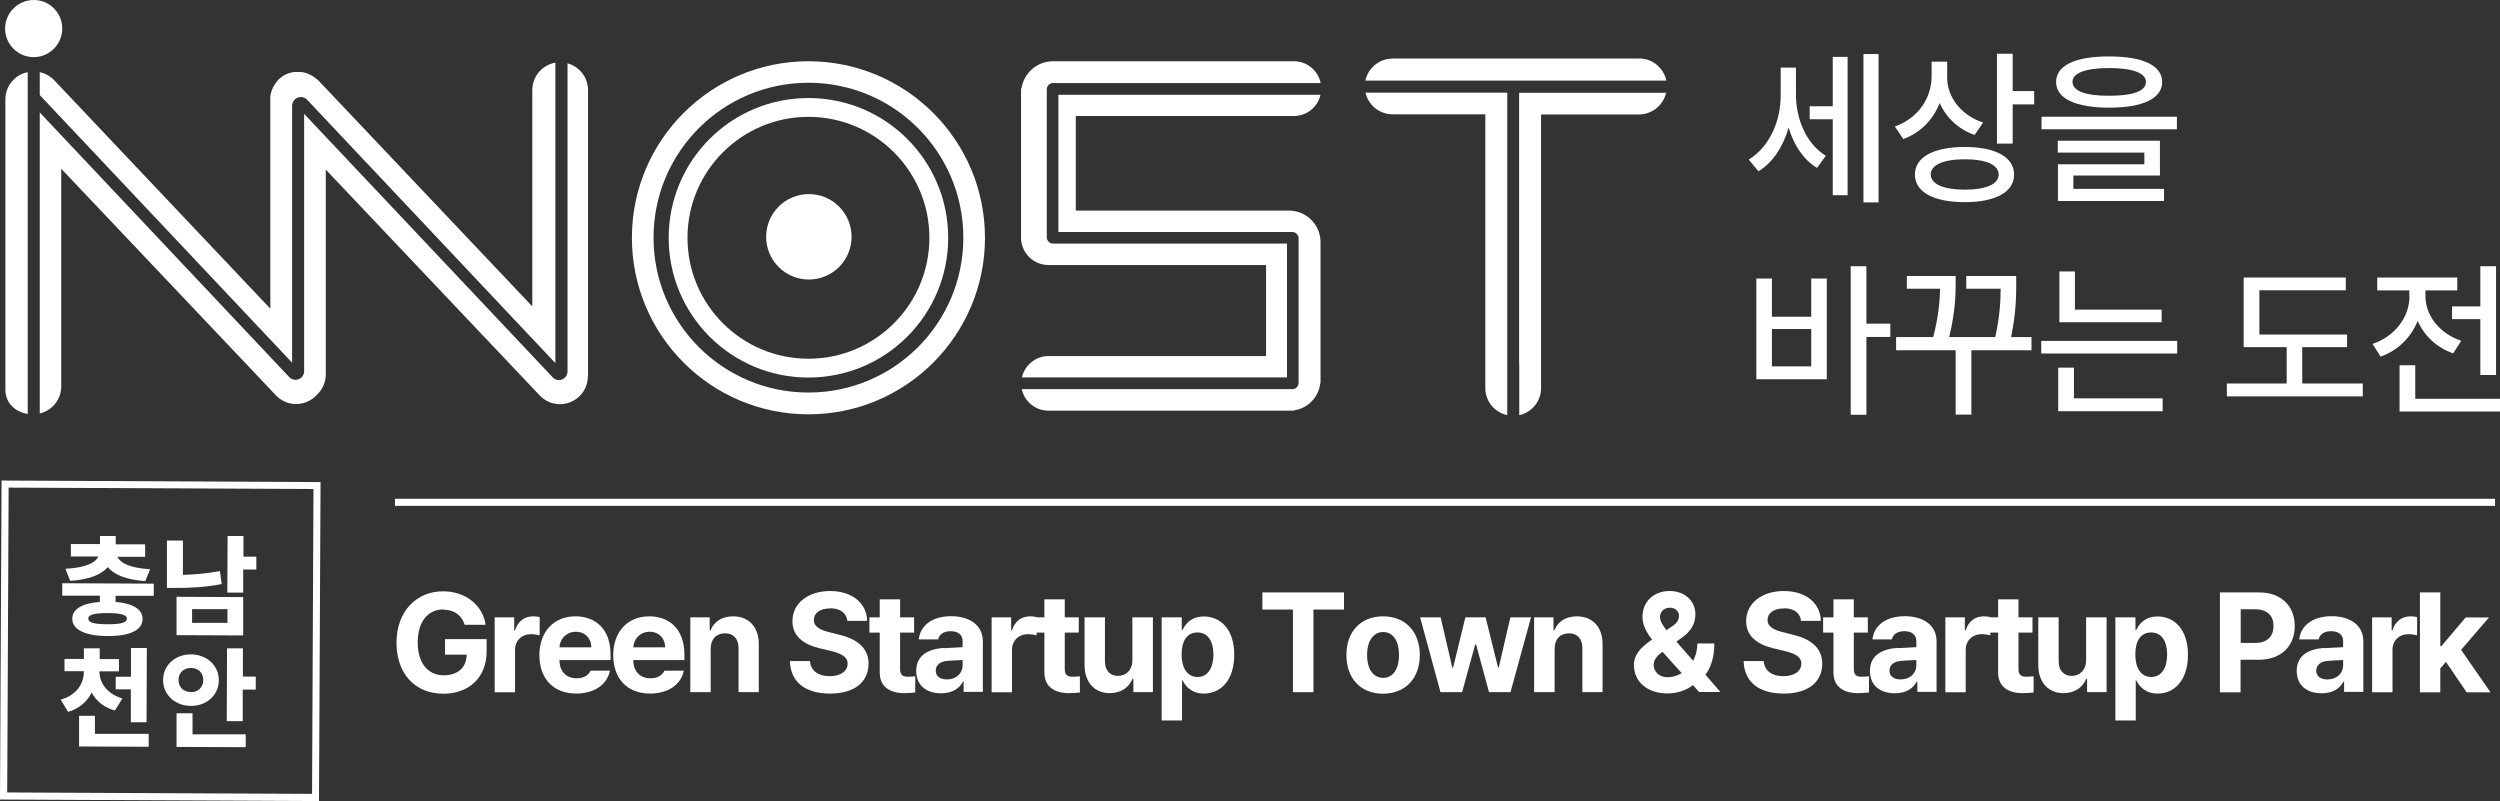 <?xml version="1.0" encoding="UTF-8"?><svg xmlns="http://www.w3.org/2000/svg" viewBox="0 0 176.73 56.63"><rect x="0" y="0" width="176.73" height="56.63" fill="#333333" stroke="none"/><defs><style>.d{fill:#fff;}</style></defs><g id="a"/><g id="b"><g id="c"><g><rect class="d" x="27.92" y="35.26" width="148.46" height=".5"/><g><path class="d" d="M129.07,11.01l-.62,.86c-.98-.59-1.65-1.64-2.01-2.85-.38,1.33-1.11,2.47-2.13,3.09l-.69-.83c1.48-.89,2.27-2.75,2.26-4.54v-1.96h1.08v1.91c0,1.68,.7,3.46,2.11,4.32Zm-1.14-3.5h1.63v-3.49h1.05V13.8h-1.05v-5.37h-1.63v-.93Zm3.8-3.69h1.07V14.31h-1.07V3.81Z"/><path class="d" d="M140.19,8.66l-.6,.88c-1.15-.4-2.01-1.22-2.47-2.26-.46,1.18-1.35,2.1-2.57,2.55l-.6-.89c1.64-.58,2.59-1.98,2.6-3.55v-1.03h1.1v1.12c0,1.38,.97,2.66,2.53,3.18Zm-1.29,1.73c2.16,0,3.48,.71,3.48,1.95s-1.32,1.95-3.48,1.95c-2.19,0-3.53-.7-3.53-1.95s1.34-1.95,3.53-1.95Zm0,3.02c1.51-.01,2.4-.39,2.39-1.08,0-.67-.88-1.07-2.39-1.07s-2.42,.4-2.41,1.07c0,.69,.9,1.07,2.41,1.08Zm2.27-9.61h1.11v2.64h1.52v.94h-1.52v2.77h-1.11V3.81Z"/><path class="d" d="M144.32,8.25h9.57v.89h-9.57v-.89Zm8.53-2.46c0,1.18-1.38,1.82-3.75,1.82s-3.76-.64-3.75-1.82c0-1.17,1.38-1.81,3.75-1.8,2.37,0,3.74,.63,3.75,1.8Zm-7.38,4.16h7.22v2.46h-6.12v.94h6.41v.86h-7.5v-2.6h6.11v-.82h-6.12v-.83Zm3.63-3.18c1.68,0,2.61-.33,2.6-.98,0-.62-.92-.98-2.6-.98s-2.6,.36-2.59,.98c0,.65,.92,.98,2.59,.98Z"/><path class="d" d="M124.16,19.69h1.1v2.7h2.78v-2.7h1.1v7.12h-4.98v-7.12Zm3.88,6.21v-2.64h-2.78v2.64h2.78Zm3.9-3.02h1.69v.94h-1.69v5.5h-1.11v-10.5h1.11v4.07Z"/><path class="d" d="M143.61,24.76h-4.25v4.55h-1.11v-4.55h-4.21v-.93h2.62c.4-1.51,.47-2.64,.49-3.42h-2.35v-.9h3.45v.43c0,.72,0,2.03-.46,3.89h3.26c.33-1.51,.38-2.63,.38-3.42h-2.43v-.9h3.53v.55c0,.77,0,2.01-.36,3.77h1.44v.93Z"/><path class="d" d="M144.3,24.1h9.61v.89h-9.61v-.89Zm1.2,1.89h1.11v2.17h6.27v.91h-7.38v-3.08Zm7.31-3.21h-7.23v-3.59h1.1v2.7h6.13v.89Z"/><path class="d" d="M165.93,24.54h-3.18v2.57h4.28v.91h-9.61v-.91h4.23v-2.57h-3.04v-4.92h7.22v.9h-6.11v3.13h6.2v.89Z"/><path class="d" d="M170.32,20.94v-.41h-2.27v-.91h5.66v.91h-2.25v.41c0,1.31,.94,2.62,2.53,3.15l-.57,.89c-1.18-.41-2.05-1.25-2.51-2.3-.46,1.16-1.38,2.09-2.62,2.53l-.57-.9c1.61-.54,2.62-1.93,2.61-3.38Zm-.69,4.88h1.11v2.37h5.99v.9h-7.1v-3.27Zm6.82,.69h-1.11v-3.95h-2v-.9h2v-2.84h1.11v7.69Z"/></g><path class="d" d="M57.15,6.93c-5.46,0-9.88,4.42-9.88,9.88s4.42,9.88,9.88,9.88,9.88-4.42,9.88-9.88-4.42-9.88-9.88-9.88Zm0,18.43c-4.72,0-8.55-3.83-8.55-8.55s3.83-8.55,8.55-8.55,8.55,3.83,8.55,8.55-3.83,8.55-8.55,8.55Z"/><path class="d" d="M57.15,4.33c-6.89,0-12.48,5.59-12.48,12.48s5.59,12.48,12.48,12.48,12.48-5.59,12.48-12.48-5.59-12.48-12.48-12.48Zm0,23.42c-6.05,0-10.95-4.9-10.95-10.95s4.9-10.95,10.95-10.95,10.95,4.9,10.95,10.95-4.9,10.95-10.95,10.95Z"/><circle class="d" cx="57.18" cy="16.74" r="3.02"/><path class="d" d="M2.81,6.72L20.65,25.64V7.41h.01c.03-.31,.29-.55,.61-.55,.18,0,.34,.08,.45,.2l17.54,18.61V4.43c-.93,.16-1.63,.97-1.63,1.94v15.29L22.51,5.69s-.02-.02-.03-.02c-.02-.03-.05-.05-.08-.07-.02-.02-.04-.04-.07-.06-.02-.02-.05-.04-.08-.06-.03-.02-.05-.04-.08-.06-.02-.02-.05-.03-.08-.05-.03-.02-.06-.04-.09-.05-.03-.01-.05-.03-.08-.04-.03-.01-.06-.03-.09-.04-.03-.01-.06-.02-.09-.04-.03-.01-.06-.02-.09-.03-.03-.01-.07-.02-.1-.03-.03,0-.06-.02-.09-.02-.03,0-.07-.01-.1-.02-.03,0-.06-.01-.09-.01-.03,0-.06,0-.09,0-.04,0-.07,0-.11,0-.01,0-.02,0-.04,0-.02,0-.04,0-.05,0-.04,0-.07,0-.11,0-.03,0-.06,0-.09,0-.03,0-.07,0-.1,.02-.03,0-.06,.01-.09,.02-.03,0-.06,.02-.09,.02-.03,0-.06,.02-.09,.03-.03,.01-.06,.02-.09,.03-.03,.01-.06,.02-.09,.04-.03,.01-.06,.03-.09,.04-.03,.01-.06,.03-.08,.05-.03,.02-.05,.03-.08,.05-.03,.02-.06,.04-.08,.06-.02,.02-.05,.04-.07,.05-.03,.02-.06,.05-.08,.07-.01,.01-.03,.02-.04,.03,0,0-.02,.02-.02,.03-.03,.02-.05,.05-.07,.08-.02,.02-.04,.04-.06,.07-.02,.02-.04,.05-.06,.08-.02,.03-.04,.05-.06,.08-.02,.02-.03,.05-.05,.08-.02,.03-.04,.06-.05,.09-.01,.03-.03,.05-.04,.08-.01,.03-.03,.06-.04,.09-.01,.03-.02,.06-.04,.09-.01,.03-.02,.06-.03,.09-.01,.03-.02,.07-.03,.1,0,.03-.02,.06-.02,.09,0,.03-.01,.07-.02,.1,0,.03-.01,.06-.01,.09,0,.03,0,.06,0,.09,0,.04,0,.07,0,.11,0,.01,0,.02,0,.04v14.74L3.85,5.69c-.29-.31-.65-.5-1.04-.59v1.61Z"/><path class="d" d="M40.12,4.47V26.26h0c0,.34-.28,.61-.61,.61-.2,0-.38-.1-.49-.25h0L21.5,8.05V26.26h0c-.01,.33-.28,.59-.61,.59-.19,0-.35-.09-.47-.22h0L2.81,7.95V29.23c.87-.21,1.52-.98,1.52-1.92V11.93l15.16,16c.74,.8,1.99,.85,2.79,.1,.04-.04,.08-.08,.12-.12,.39-.36,.63-.87,.63-1.45V11.99l15.11,15.95c.74,.8,1.99,.85,2.79,.1,.38-.35,.59-.82,.62-1.3,.01-.09,.02-.18,.02-.27h0V6.37c0-.91-.63-1.68-1.47-1.9Z"/><path class="d" d="M1.96,5.1c-.9,.18-1.58,.97-1.58,1.93V27.53c0,.96,.68,1.59,1.58,1.73V5.1Z"/><path class="d" d="M74.06,18.74h15.44v6.43h-15.44c-.89,.03-1.63,.67-1.82,1.51h18.74v-9.46h-16.57c-.22-.02-.39-.2-.41-.41h0V6.28h0c.02-.22,.19-.39,.41-.41h18.95c-.18-.88-.96-1.54-1.89-1.54-.02,0-.03,0-.05,0h-16.98c-1.14,0-2.07,.84-2.23,1.93h-.03v10.63h0c.05,1,.86,1.81,1.86,1.84Z"/><path class="d" d="M91.23,14.89h-15.18v-6.69h15.37s.03,0,.05,0c.92,0,1.68-.64,1.88-1.5h-18.53v9.7h16.57c.22,.02,.39,.2,.41,.41h0v10.21h0s0,.02,0,.04c0,.24-.18,.43-.41,.45h-19.16c.19,.85,.92,1.49,1.82,1.52h17.42v-.02c.98-.14,1.75-.92,1.86-1.91h.02v-10.04h0c-.03-1.17-.96-2.11-2.12-2.17Z"/><path class="d" d="M115.87,4.14s-.03,0-.05,0h-17.37c-.95,0-1.74,.67-1.93,1.56h21.28c-.19-.89-.98-1.57-1.93-1.57Z"/><path class="d" d="M106.55,25.67V6.55h-10.02c.2,.88,.98,1.53,1.92,1.53h6.55V27.49h0c.03,.92,.68,1.67,1.55,1.86v-3.68Z"/><path class="d" d="M107.4,25.67h0v3.68c.86-.19,1.52-.95,1.54-1.86h0V8.09h6.87s.03,0,.05,0c.94,0,1.72-.66,1.92-1.53h-10.39V25.67Z"/><path class="d" d="M2.39,0C1.27,0,.36,.91,.36,2.02s.91,2.02,2.02,2.02,2.02-.91,2.02-2.02S3.51,0,2.39,0Z"/><g><path class="d" d="M31.36,43.08c-1.09,0-1.83,.84-1.83,2.32s.71,2.33,1.84,2.34c1.01,0,1.61-.57,1.62-1.46h-1.53v-1.1h2.94v.88c0,1.85-1.27,2.98-3.05,2.98-1.98,0-3.32-1.38-3.32-3.61s1.43-3.63,3.29-3.63c1.59,0,2.81,.98,3.01,2.37h-1.48c-.2-.66-.73-1.07-1.5-1.07Z"/><path class="d" d="M34.96,43.64h1.39v.92h.06c.19-.65,.68-.99,1.28-.99,.15,0,.33,.02,.46,.05v1.29c-.14-.04-.41-.08-.61-.08-.65,0-1.13,.45-1.13,1.1v3.01h-1.44v-5.29Z"/><path class="d" d="M38.13,46.31c0-1.63,1-2.74,2.55-2.74,1.39,0,2.48,.88,2.48,2.68v.41h-3.61c0,.8,.47,1.29,1.22,1.29,.49,0,.84-.22,.98-.54h1.37c-.21,.98-1.08,1.61-2.38,1.62-1.62,0-2.61-1.05-2.61-2.73Zm3.67-.55c0-.64-.45-1.1-1.09-1.1-.66,0-1.13,.49-1.16,1.1h2.25Z"/><path class="d" d="M43.35,46.31c0-1.63,1-2.74,2.55-2.74,1.39,0,2.48,.88,2.48,2.68v.41h-3.61c0,.8,.47,1.29,1.22,1.29,.49,0,.84-.22,.98-.54h1.37c-.2,.98-1.08,1.61-2.38,1.62-1.62,0-2.61-1.05-2.61-2.73Zm3.67-.55c0-.64-.45-1.1-1.09-1.1-.66,0-1.13,.49-1.16,1.1h2.25Z"/><path class="d" d="M50.24,48.93h-1.44v-5.29h1.37v.92h.06c.24-.61,.8-.99,1.59-.99,1.11,0,1.83,.75,1.82,1.99v3.37h-1.43v-3.12c0-.65-.36-1.04-.96-1.04s-1.01,.4-1.01,1.1v3.06Z"/><path class="d" d="M58.69,43.01c-.74,0-1.15,.34-1.16,.81,0,.51,.52,.74,1.13,.88l.63,.16c1.21,.28,2.11,.89,2.11,2.06,0,1.29-1.01,2.12-2.73,2.11-1.7,0-2.79-.78-2.83-2.3h1.42c.05,.71,.61,1.07,1.39,1.07s1.27-.36,1.27-.89c0-.48-.44-.71-1.21-.9l-.77-.18c-1.19-.29-1.92-.89-1.92-1.92,0-1.28,1.12-2.13,2.67-2.13s2.59,.87,2.61,2.11h-1.4c-.06-.56-.5-.89-1.22-.89Z"/><path class="d" d="M64.62,44.72h-.99v2.58c0,.42,.2,.53,.5,.54,.15,0,.4-.01,.57-.03v1.14c-.16,.02-.41,.05-.77,.05-1.04,0-1.75-.46-1.74-1.49v-2.79h-.73v-1.08h.73v-1.27h1.44v1.27h.99v1.08Z"/><path class="d" d="M66.74,45.82c.38-.02,1.09-.06,1.31-.07v-.43c0-.44-.31-.7-.85-.7-.49,0-.8,.22-.88,.58h-1.37c.09-.92,.88-1.64,2.29-1.64,1.15,0,2.24,.52,2.24,1.79v3.56h-1.36v-.73h-.04c-.26,.49-.76,.83-1.55,.83-1.01,0-1.76-.53-1.76-1.58,0-1.18,.95-1.56,1.97-1.63Zm.2,2.21c.66,0,1.11-.43,1.11-.99v-.38c-.22,0-.84,.04-1.08,.06-.5,.04-.82,.28-.82,.69s.33,.62,.79,.62Z"/><path class="d" d="M70.09,43.64h1.39v.92h.06c.19-.65,.68-.99,1.28-.99,.15,0,.33,.02,.46,.05v1.29c-.14-.04-.41-.08-.61-.08-.65,0-1.13,.45-1.13,1.1v3.01h-1.44v-5.29Z"/><path class="d" d="M76.26,44.72h-.99v2.58c0,.42,.21,.53,.5,.54,.15,0,.4-.01,.57-.03v1.14c-.16,.02-.41,.05-.77,.05-1.04,0-1.75-.46-1.74-1.49v-2.79h-.73v-1.08h.73v-1.27h1.44v1.27h.99v1.08Z"/><path class="d" d="M80.06,43.64h1.44v5.29h-1.38v-.95h-.06c-.24,.61-.81,1.02-1.61,1.02-1.06,0-1.78-.75-1.78-1.99v-3.37h1.44v3.12c0,.63,.36,1.02,.92,1.02,.53,0,1.02-.38,1.02-1.1v-3.04Z"/><path class="d" d="M82.12,43.64h1.42v.89h.06c.2-.43,.62-.95,1.51-.95,1.17,0,2.15,.91,2.14,2.72,0,1.77-.94,2.73-2.14,2.73-.86,0-1.3-.5-1.51-.93h-.04v2.83h-1.44v-7.27Zm2.53,4.22c.73,0,1.13-.65,1.13-1.59,0-.92-.38-1.56-1.13-1.56s-1.12,.61-1.12,1.56c0,.95,.4,1.58,1.12,1.59Z"/><path class="d" d="M89.24,41.88h5.77v1.21h-2.16v5.84h-1.45v-5.84h-2.16v-1.21Z"/><path class="d" d="M95.18,46.3c0-1.63,.99-2.73,2.59-2.73s2.59,1.1,2.6,2.73c0,1.64-1,2.73-2.6,2.74-1.6,0-2.59-1.1-2.59-2.74Zm2.6,1.62c.74,0,1.12-.69,1.12-1.62,0-.93-.38-1.62-1.12-1.62s-1.14,.7-1.14,1.62,.38,1.61,1.14,1.62Z"/><path class="d" d="M100.38,43.64h1.46l.83,3.57h.05l.87-3.57h1.43l.88,3.55h.05l.82-3.55h1.46l-1.45,5.29h-1.52l-.91-3.36h-.07l-.92,3.36h-1.53l-1.44-5.29Z"/><path class="d" d="M109.89,48.93h-1.44v-5.29h1.37v.92h.06c.24-.61,.8-.99,1.59-.99,1.11,0,1.83,.75,1.82,1.99v3.37h-1.43v-3.12c0-.65-.35-1.04-.95-1.04s-1.01,.4-1.01,1.1v3.06Z"/><path class="d" d="M115.5,47.06c0-.82,.52-1.32,1.29-1.85-.37-.47-.68-.99-.68-1.62,0-1.02,.76-1.81,1.92-1.81,1.13,0,1.83,.76,1.82,1.66,0,.67-.34,1.2-.93,1.62l-.41,.3,1.18,1.35c.19-.35,.3-.76,.3-1.22h1.2c0,.95-.24,1.69-.63,2.21l1.06,1.22h-1.51l-.43-.49c-.52,.41-1.19,.59-1.81,.59-1.46,0-2.36-.87-2.36-1.98Zm2.42,.81c.33,0,.66-.1,.96-.29l-1.35-1.5-.05,.03c-.4,.29-.58,.6-.58,.88,0,.51,.4,.89,1.02,.89Zm-.12-3.32l.37-.25c.36-.22,.52-.47,.52-.78,0-.27-.24-.57-.65-.56-.41,0-.69,.3-.69,.66,0,.29,.19,.59,.46,.93Z"/><path class="d" d="M126.11,43.01c-.74,0-1.15,.34-1.16,.81,0,.51,.52,.74,1.13,.88l.63,.16c1.21,.28,2.11,.89,2.11,2.06,0,1.29-1.01,2.12-2.73,2.11-1.7,0-2.79-.78-2.83-2.3h1.42c.05,.71,.61,1.07,1.39,1.07s1.27-.36,1.27-.89c0-.48-.44-.71-1.21-.9l-.77-.18c-1.19-.29-1.92-.89-1.92-1.92,0-1.28,1.12-2.13,2.67-2.13s2.59,.87,2.61,2.11h-1.4c-.06-.56-.5-.89-1.22-.89Z"/><path class="d" d="M132.04,44.72h-.99v2.58c0,.42,.2,.53,.5,.54,.15,0,.4-.01,.57-.03v1.14c-.16,.02-.41,.05-.77,.05-1.04,0-1.75-.46-1.74-1.49v-2.79h-.73v-1.08h.73v-1.27h1.44v1.27h.99v1.08Z"/><path class="d" d="M134.16,45.82c.38-.02,1.09-.06,1.31-.07v-.43c0-.44-.31-.7-.85-.7-.49,0-.8,.22-.88,.58h-1.37c.09-.92,.88-1.64,2.29-1.64,1.15,0,2.24,.52,2.24,1.79v3.56h-1.36v-.73h-.04c-.26,.49-.76,.83-1.55,.83-1.01,0-1.76-.53-1.76-1.58,0-1.18,.95-1.56,1.97-1.63Zm.2,2.21c.66,0,1.11-.43,1.11-.99v-.38c-.22,0-.84,.04-1.08,.06-.5,.04-.82,.28-.82,.69s.33,.62,.79,.62Z"/><path class="d" d="M137.51,43.64h1.39v.92h.06c.19-.65,.68-.99,1.28-.99,.15,0,.33,.02,.46,.05v1.29c-.14-.04-.41-.08-.61-.08-.65,0-1.13,.45-1.13,1.1v3.01h-1.44v-5.29Z"/><path class="d" d="M143.68,44.72h-.99v2.58c0,.42,.21,.53,.5,.54,.15,0,.4-.01,.57-.03v1.14c-.16,.02-.41,.05-.77,.05-1.04,0-1.75-.46-1.74-1.49v-2.79h-.73v-1.08h.73v-1.27h1.44v1.27h.99v1.08Z"/><path class="d" d="M147.48,43.64h1.44v5.29h-1.38v-.95h-.06c-.24,.61-.81,1.02-1.61,1.02-1.06,0-1.78-.75-1.78-1.99v-3.37h1.44v3.12c0,.63,.36,1.02,.92,1.02,.53,0,1.02-.38,1.02-1.1v-3.04Z"/><path class="d" d="M149.54,43.64h1.42v.89h.06c.2-.43,.62-.95,1.51-.95,1.17,0,2.15,.91,2.14,2.72,0,1.77-.94,2.73-2.14,2.73-.86,0-1.3-.5-1.51-.93h-.04v2.83h-1.44v-7.27Zm2.53,4.22c.73,0,1.13-.65,1.13-1.59,0-.92-.38-1.56-1.13-1.56s-1.12,.61-1.12,1.56c0,.95,.4,1.58,1.12,1.59Z"/><path class="d" d="M156.94,41.88h2.76c1.6,0,2.52,.99,2.52,2.38s-.93,2.38-2.56,2.38h-1.27v2.3h-1.46v-7.05Zm2.49,3.57c.87,0,1.29-.49,1.29-1.2,0-.7-.42-1.17-1.29-1.18h-1.03v2.38h1.03Z"/><path class="d" d="M164.33,45.82c.38-.02,1.09-.06,1.31-.07v-.43c0-.44-.31-.7-.85-.7-.49,0-.8,.22-.88,.58h-1.37c.09-.92,.88-1.64,2.29-1.64,1.15,0,2.24,.52,2.24,1.79v3.56h-1.36v-.73h-.04c-.26,.49-.76,.83-1.55,.83-1.01,0-1.76-.53-1.76-1.58,0-1.18,.95-1.56,1.97-1.63Zm.2,2.21c.66,0,1.11-.43,1.11-.99v-.38c-.22,0-.84,.04-1.08,.06-.5,.04-.82,.28-.82,.69s.33,.62,.79,.62Z"/><path class="d" d="M167.68,43.64h1.39v.92h.06c.19-.65,.68-.99,1.28-.99,.15,0,.33,.02,.46,.05v1.29c-.14-.04-.41-.08-.61-.08-.65,0-1.13,.45-1.13,1.1v3.01h-1.44v-5.29Z"/><path class="d" d="M171.07,41.88h1.44v3.79h.08l1.71-2.02h1.65l-1.97,2.29,2.08,3h-1.69l-1.46-2.15-.4,.46v1.69h-1.44v-7.05Z"/></g><path class="d" d="M10.86,42.12h-2.69v.43c1.22,.1,1.91,.52,1.91,1.21,0,.79-.92,1.22-2.48,1.2-1.56,0-2.49-.44-2.49-1.22,0-.69,.72-1.1,1.95-1.19v-.44h-2.66v-.88l6.47,.03v.87Zm-6.23-1.91c1.5-.08,2.14-.46,2.32-.87h-1.94v-.88h2.06v-.57h1.11v.59h2.08v.88h-1.96c.17,.4,.81,.79,2.31,.88l-.34,.84c-1.33-.09-2.21-.45-2.65-.99-.45,.53-1.33,.89-2.66,.97l-.33-.84Zm2.97,3.13c-.94,0-1.36,.11-1.36,.39,0,.28,.42,.4,1.36,.4s1.36-.11,1.37-.39c0-.28-.44-.4-1.36-.4Z"/><path class="d" d="M15.67,41.29c-1.15,.22-2.27,.28-3.25,.27h-.62v-3.35h1.13v2.43c.81-.02,1.69-.1,2.62-.27l.12,.91Zm-3.19,3.61v-2.71l4.71,.02v2.71l-4.71-.02Zm1.1-1.85v.98h2.5v-.97h-2.5Zm4.54-3.69v.9h-.93v1.63h-1.12l.02-4h1.12v1.46h.92Z"/><path class="d" d="M4.82,50.33l-.53-.87c1.19-.34,1.64-1.19,1.64-2.01h-1.37v-.87h1.37v-.75h1.12v.76h1.36v.87h-1.38c0,.74,.44,1.55,1.62,1.92l-.53,.85c-.78-.22-1.32-.68-1.64-1.27-.32,.63-.86,1.13-1.68,1.37Zm1.89,1.55h3.8v.91l-4.92-.02v-2.17h1.12v1.28Zm1.47-4.04h1.08v-2.03h1.12l-.02,5.25h-1.11v-2.33h-1.07v-.89Z"/><path class="d" d="M13.49,49.9c-1.1,0-1.97-.78-1.96-1.83,0-1.06,.88-1.82,1.98-1.81s1.96,.77,1.96,1.83c0,1.05-.87,1.82-1.97,1.81Zm.12,.52v1.49h3.76v.91l-4.89-.02v-2.38h1.12Zm-.12-1.49c.49,0,.87-.31,.88-.85,0-.55-.38-.86-.87-.86-.48,0-.88,.3-.88,.85,0,.54,.39,.85,.87,.85Zm3.67-1.1h.92v.92h-.92v2.23h-1.13l.02-5.15h1.12v2Z"/><path class="d" d="M22.55,56.63l-22.55-.11,.11-22.55,22.55,.11-.11,22.55Zm-22.04-.61l21.55,.1,.1-21.55-21.55-.1-.1,21.55Z"/></g></g></g></svg>